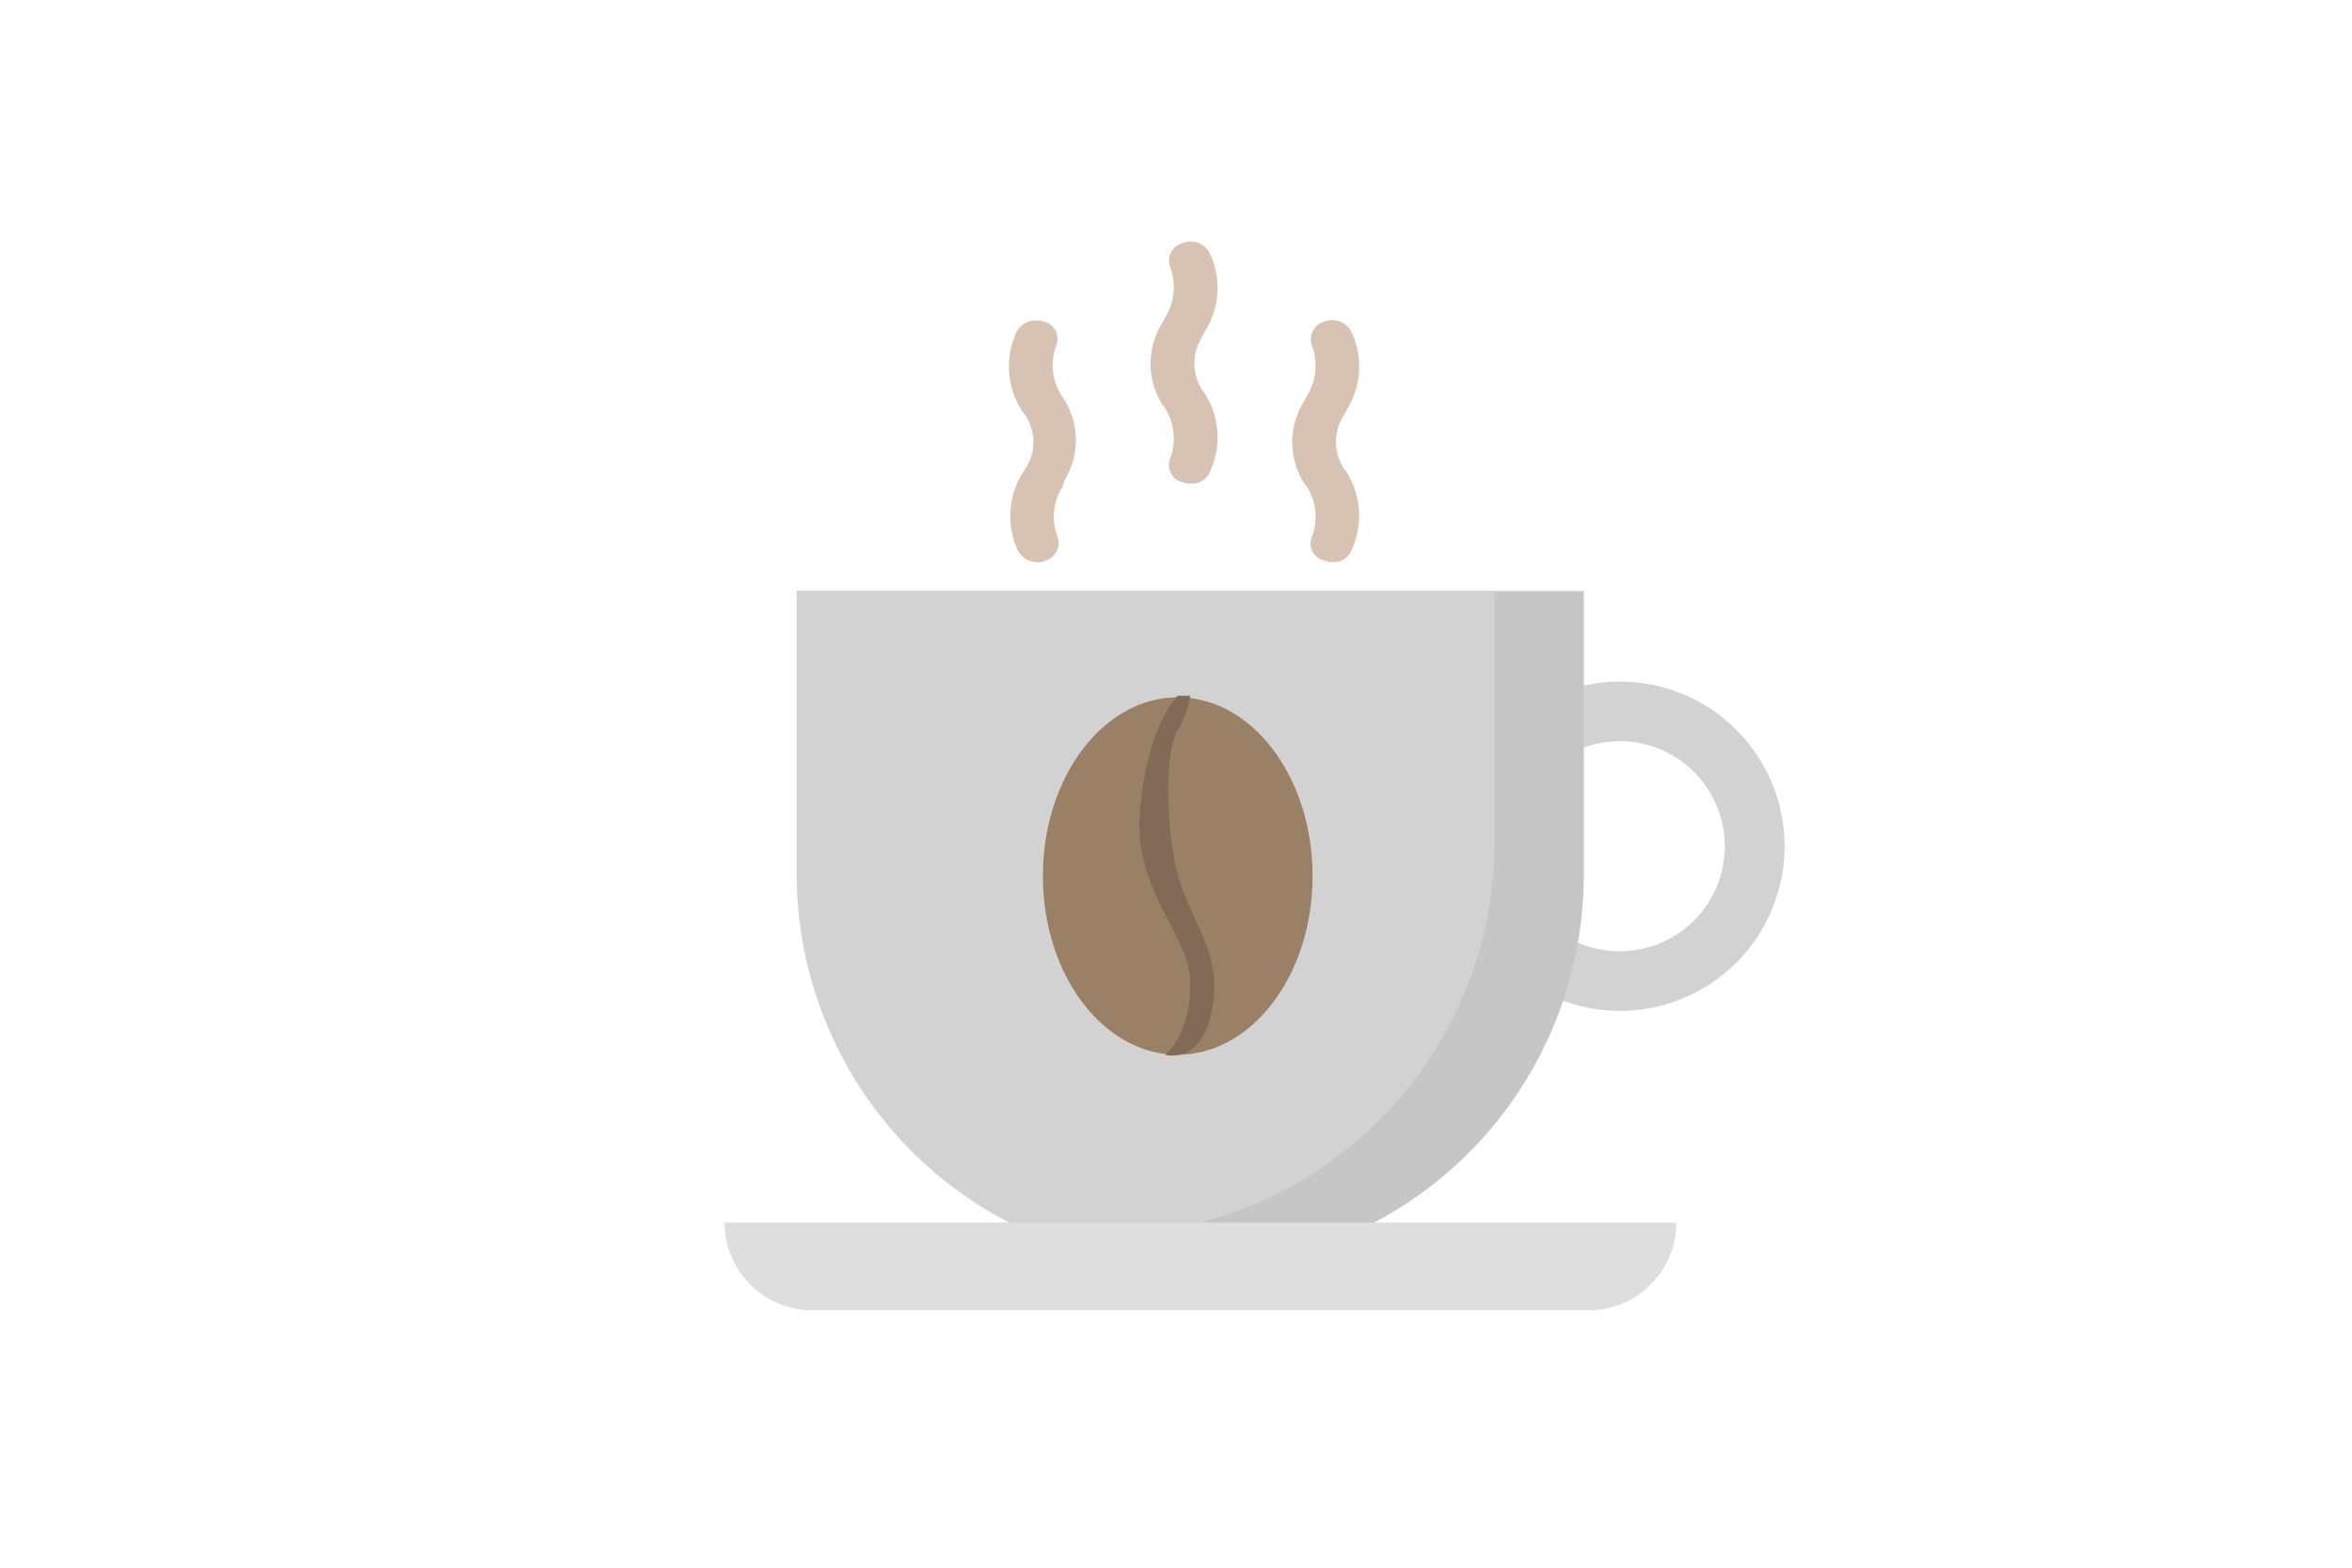 <svg id="Слой_1" data-name="Слой 1" xmlns="http://www.w3.org/2000/svg" width="150" height="100" viewBox="0 0 150 100">
  <defs>
    <style>
      .cls-1 {
        fill: #d3d2d2;
      }

      .cls-2 {
        fill: #c6c6c6;
      }

      .cls-3 {
        fill: #9a8065;
      }

      .cls-4 {
        fill: #816b56;
      }

      .cls-5 {
        fill: #d8c2b4;
      }

      .cls-6 {
        fill: #dfdede;
      }
    </style>
  </defs>
  <g>
    <path class="cls-1" d="M103.31,43.48A10.5,10.5,0,1,0,113.81,54,10.5,10.5,0,0,0,103.31,43.48Zm0,17.2A6.7,6.7,0,1,1,110,54,6.7,6.7,0,0,1,103.31,60.68Z"/>
    <path class="cls-1" d="M75.91,80.78h0a25.05,25.05,0,0,1-25.1-25.1v-18H101v18A25.05,25.05,0,0,1,75.91,80.78Z"/>
    <path class="cls-2" d="M95.31,37.68v16a25.05,25.05,0,0,1-25.1,25.1h0a26,26,0,0,1-5.6-.6,25.43,25.43,0,0,0,11.3,2.7h0A25.05,25.05,0,0,0,101,55.78v-18h-5.7Z"/>
    <ellipse class="cls-3" cx="75.11" cy="55.88" rx="8.6" ry="11.4"/>
    <path class="cls-4" d="M75.11,44.38s-1.9,1.8-2.4,7.2,3.2,7.9,3.2,11.2-1.6,4.5-1.6,4.5,2.3.7,3-2.9-1.4-5.6-2.2-8.6-.8-8,0-9.2a6,6,0,0,0,.8-2.2Z"/>
    <path class="cls-5" d="M74.28,26a3.6,3.6,0,0,1,.33,3.28,1.12,1.12,0,0,0,.82,1.48,1.1,1.1,0,0,0,.5.08,1.2,1.2,0,0,0,1.23-.74,5.18,5.18,0,0,0-.33-5l-.17-.24a3.16,3.16,0,0,1,0-3.37l.17-.33a5.18,5.18,0,0,0,.33-5,1.38,1.38,0,0,0-1.73-.66A1.18,1.18,0,0,0,74.61,17a3.62,3.62,0,0,1-.33,3.29l-.16.32a4.89,4.89,0,0,0,0,5.18Z"/>
    <path class="cls-5" d="M83.32,31a3.6,3.6,0,0,1,.33,3.28,1.12,1.12,0,0,0,.82,1.48,1,1,0,0,0,.49.09,1.2,1.2,0,0,0,1.23-.74,5.22,5.22,0,0,0-.32-5l-.17-.24a3.12,3.12,0,0,1,0-3.37l.17-.33a5.2,5.2,0,0,0,.32-5,1.37,1.37,0,0,0-1.72-.66A1.18,1.18,0,0,0,83.65,22a3.62,3.62,0,0,1-.33,3.29l-.17.33a4.91,4.91,0,0,0,0,5.17Z"/>
    <path class="cls-5" d="M65.41,26.51a3.12,3.12,0,0,1,0,3.37l-.16.24a5.2,5.2,0,0,0-.33,5,1.41,1.41,0,0,0,1.23.74,1,1,0,0,0,.49-.09,1.17,1.17,0,0,0,.82-1.48A3.63,3.63,0,0,1,67.79,31l.08-.33a4.89,4.89,0,0,0,0-5.18l-.16-.24A3.62,3.62,0,0,1,67.38,22a1.12,1.12,0,0,0-.82-1.48,1.42,1.42,0,0,0-1.73.66,5.23,5.23,0,0,0,.33,5Z"/>
    <path class="cls-6" d="M101.31,83.58H51.81a5.59,5.59,0,0,1-5.6-5.6h60.7A5.59,5.59,0,0,1,101.31,83.58Z"/>
  </g>
</svg>
